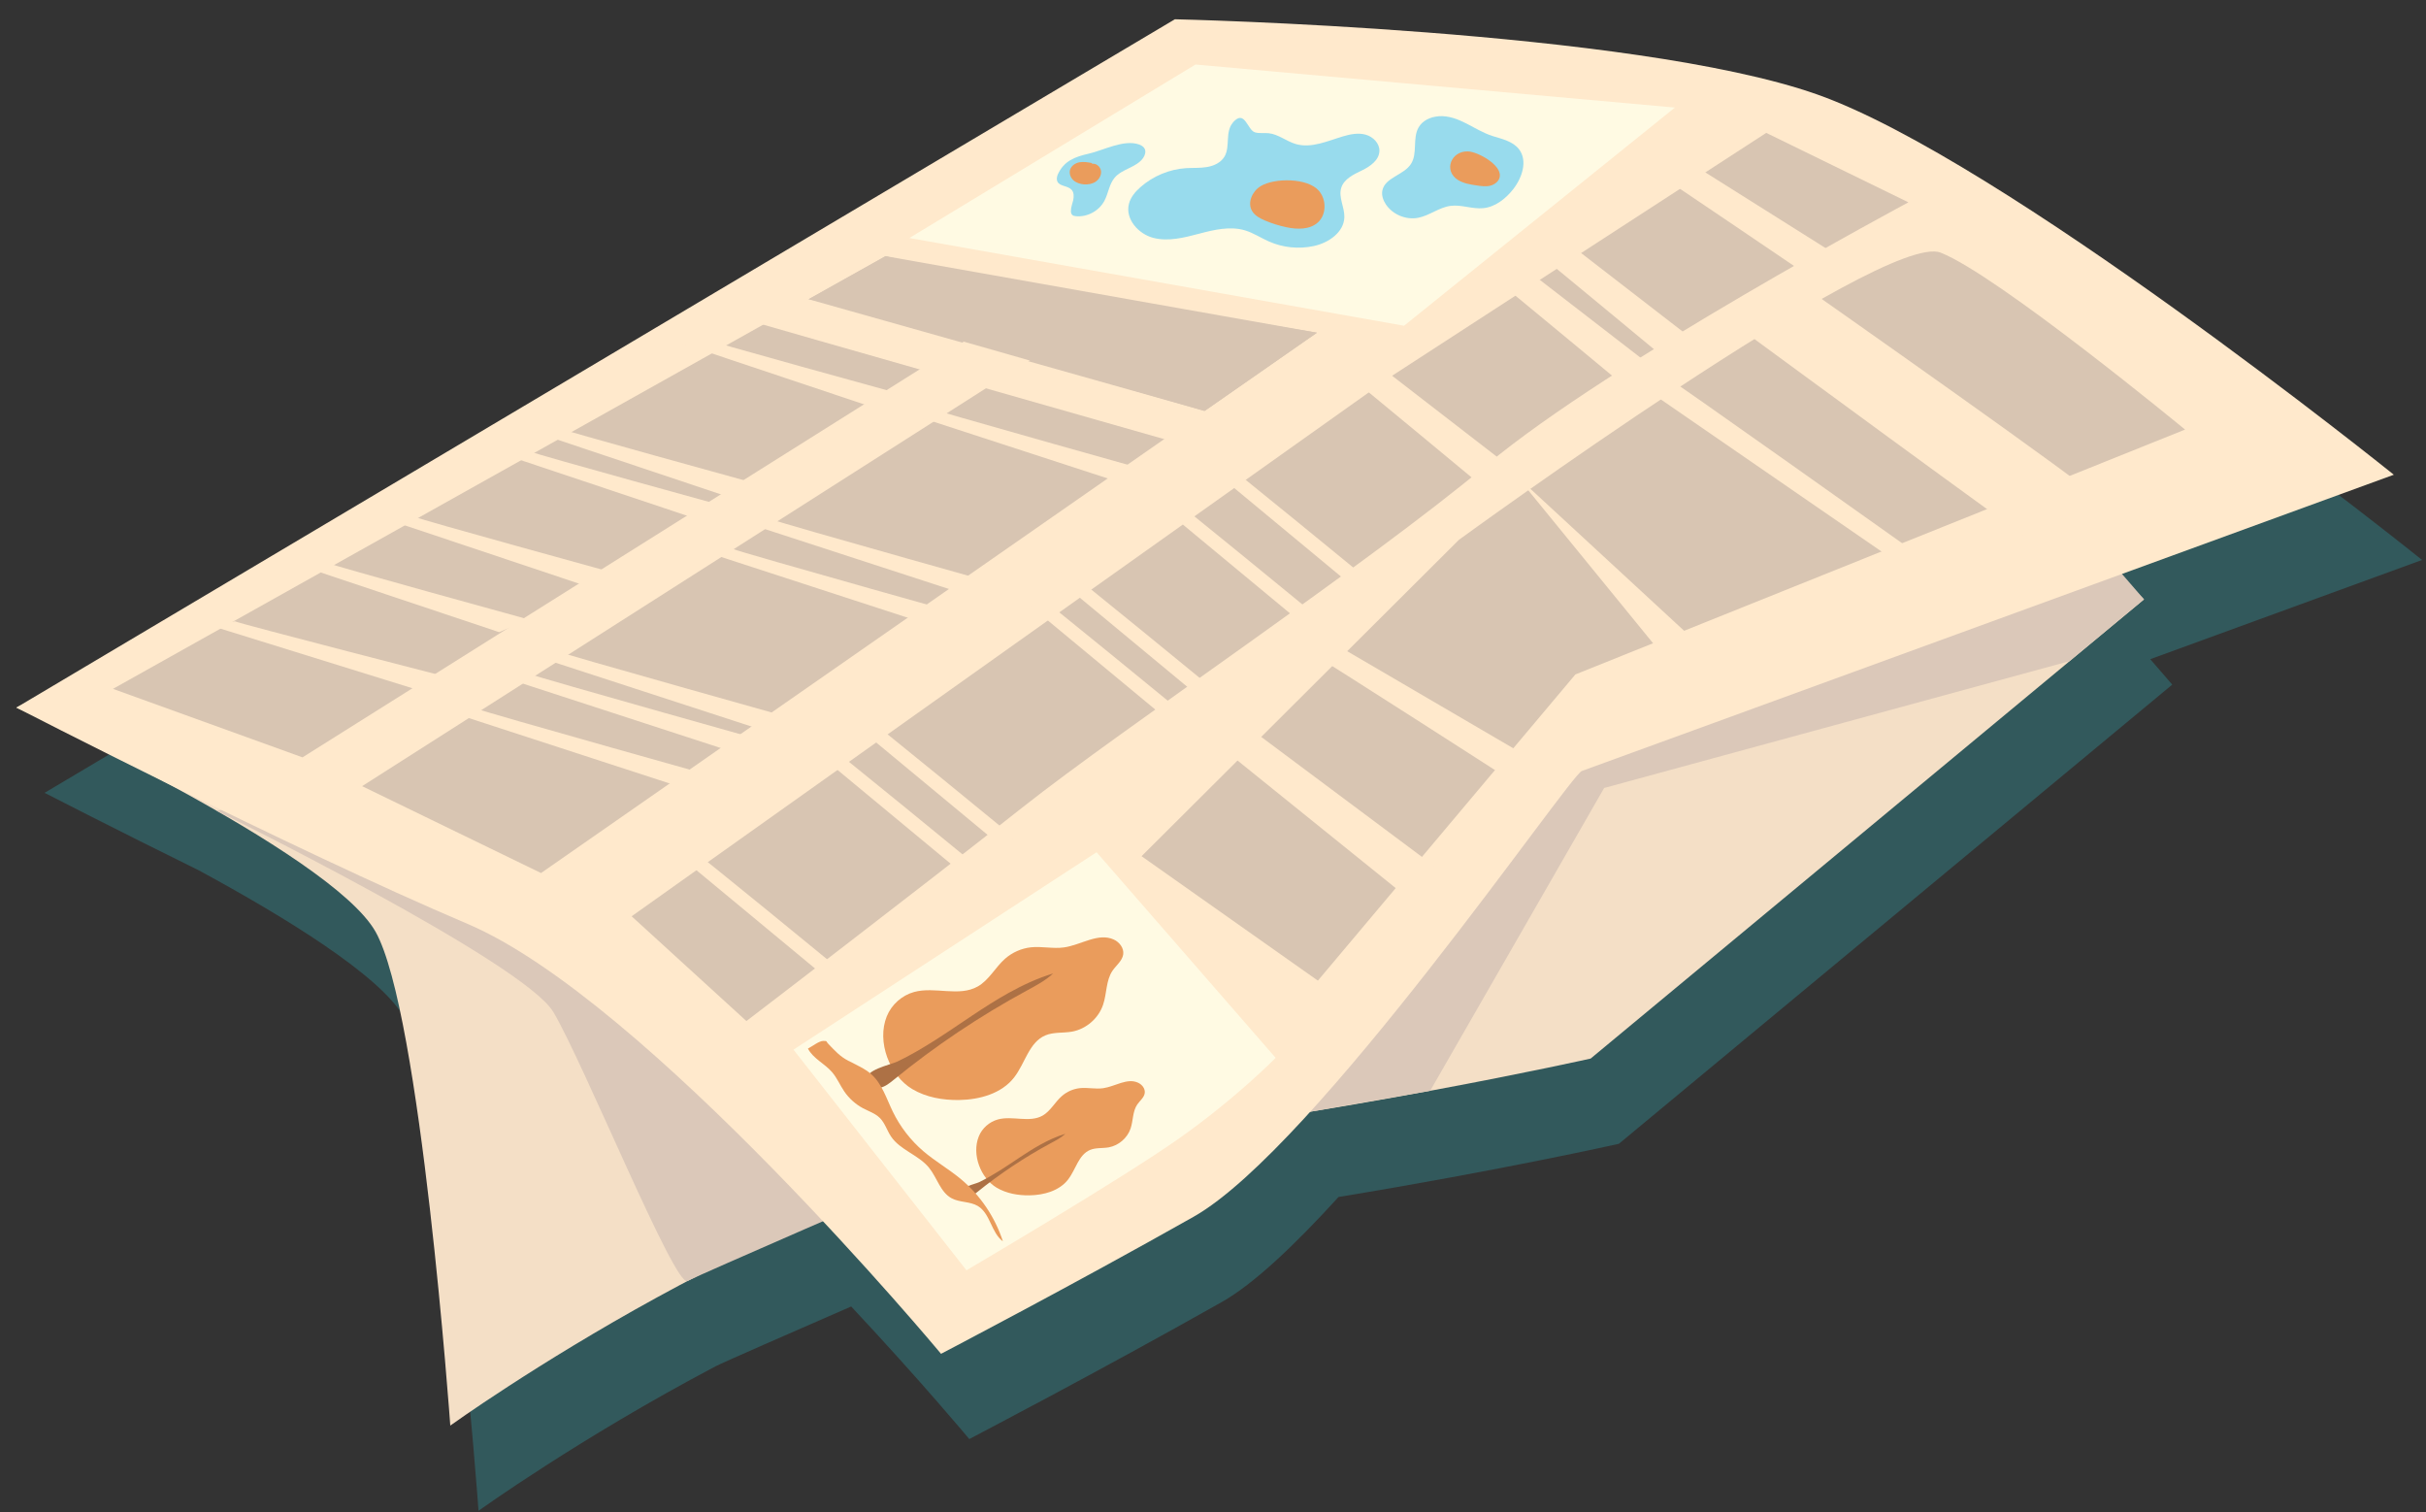<?xml version="1.0" encoding="UTF-8"?>
<svg width="69px" height="43px" viewBox="0 0 69 43" version="1.1" xmlns="http://www.w3.org/2000/svg" xmlns:xlink="http://www.w3.org/1999/xlink">
    <rect x="0" y="0" width="69" height="43" fill="#333333" stroke="none"/>
    <!-- Generator: Sketch 53.2 (72643) - https://sketchapp.com -->
    <title>Litter</title>
    <desc>Created with Sketch.</desc>
    <g id="Page-1" stroke="none" stroke-width="1" fill="none" fill-rule="evenodd">
        <g id="Litter">
            <path d="M1.268,22.548 L34.219,2.973 C34.219,2.973 47.211,3.258 52.472,5.106 C57.734,6.953 68.888,15.925 68.888,15.925 C68.888,15.925 65.412,17.194 61.157,18.747 L61.782,19.469 L61.781,19.47 L61.782,19.471 L46.044,32.529 C46.044,32.529 42.696,33.282 38.07,34.042 C36.833,35.402 35.663,36.513 34.752,37.028 C31.284,38.988 27.568,40.926 27.568,40.926 C27.568,40.926 26.189,39.269 24.209,37.156 C22.515,37.894 20.554,38.752 20.355,38.856 L20.353,38.857 C16.483,40.898 13.61,42.967 13.61,42.967 C13.61,42.967 12.77,31.193 11.483,28.92 C10.818,27.747 8.117,26.087 5.659,24.755 C3.226,23.555 1.388,22.61 1.274,22.551 L1.268,22.548 L1.268,22.548 L1.268,22.548 Z" id="Path" fill="#32595C"></path>
            <g id="Group" fill-rule="nonzero">
                <path d="M0.465,20.124 C0.465,20.124 9.392,24.223 10.68,26.496 C11.967,28.769 12.807,40.543 12.807,40.543 C12.807,40.543 22.622,33.475 30.403,32.584 C38.184,31.692 45.241,30.105 45.241,30.105 L60.98,17.047 L50.501,6.677 L22.063,9.369 L0.465,20.124 Z" id="Path" fill="#F4DFC6"></path>
                <path d="M6.157,23.056 C6.157,23.056 14.888,27.357 15.738,28.781 C16.588,30.205 19.195,36.619 19.552,36.432 C19.909,36.245 25.922,33.638 25.922,33.638 L37.269,31.616 L40.677,31.021 L45.625,22.41 L58.86,18.803 L60.979,17.045 L57.8,13.376 L6.157,23.056 Z" id="Path" fill="#DBC8B9"></path>
                <path d="M0.465,20.124 L33.416,0.548 C33.416,0.548 46.408,0.834 51.669,2.681 C56.931,4.529 68.085,13.501 68.085,13.501 C68.085,13.501 45.342,21.804 44.991,21.926 C44.639,22.049 37.417,32.644 33.949,34.604 C30.481,36.563 26.765,38.502 26.765,38.502 C26.765,38.502 18.385,28.437 13.3,26.276 C8.215,24.115 0.465,20.124 0.465,20.124 L0.465,20.124 Z" id="Path" fill="#FFE9CC"></path>
                <polygon id="Path" fill="#FFFAE3" points="34.002 1.835 25.864 6.769 39.934 9.264 47.638 3.059"></polygon>
                <polygon id="Path" fill="#D8C5B2" points="25.185 7.285 3.213 19.591 8.604 21.539 29.607 8.335"></polygon>
                <polygon id="Path" fill="#D8C5B2" points="10.299 22.358 31.955 8.547 37.456 9.463 15.388 24.829"></polygon>
                <path d="M17.963,26.06 L39.639,10.657 L50.235,3.779 L54.279,5.754 C54.279,5.754 45.797,10.29 42.31,13.199 C38.823,16.111 31.964,20.682 29.07,22.971 C26.177,25.26 21.229,29.038 21.229,29.038 L17.964,26.058 L17.963,26.06 Z" id="Path" fill="#D8C5B2"></path>
                <path d="M32.468,24.35 L41.495,15.352 C41.495,15.352 53.572,6.548 55.196,7.185 C56.819,7.824 62.147,12.217 62.147,12.217 L44.807,19.181 L37.483,27.889 L32.468,24.35 Z" id="Path" fill="#D8C5B2"></path>
                <path d="M22.567,29.85 L27.488,36.127 C27.488,36.127 31.903,33.53 33.541,32.372 C35.18,31.215 36.282,30.085 36.282,30.085 L31.189,24.237 L22.568,29.852 L22.567,29.85 Z" id="Path" fill="#FFFAE3"></path>
                <path d="M21.325,9.123 C21.413,9.157 33.913,12.717 33.913,12.717 L35.263,11.97 L22.497,8.369 L21.325,9.123 Z" id="Path" fill="#FFE9CC"></path>
                <path d="M22.998,8.51 C23.107,8.449 34.26,11.687 34.26,11.687 L37.456,9.461 L25.187,7.285 L23,8.51 L22.998,8.51 Z" id="Path" fill="#D8C5B2"></path>
                <path d="M19.907,9.601 C19.975,9.655 25.617,11.207 25.617,11.207 L24.784,11.569 L19.337,9.747 L19.908,9.602 L19.907,9.601 Z" id="Path" fill="#FFE9CC"></path>
                <path d="M15.793,12.147 C15.861,12.201 21.503,13.753 21.503,13.753 L20.67,14.115 L15.223,12.293 L15.794,12.148 L15.793,12.147 Z" id="Path" fill="#FFE9CC"></path>
                <path d="M26.111,11.512 C26.2,11.573 33.718,13.68 33.718,13.68 L32.597,13.962 L25.347,11.601 L26.112,11.511 L26.111,11.512 Z" id="Path" fill="#FFE9CC"></path>
                <path d="M21.992,14.785 C22.081,14.846 29.598,16.953 29.598,16.953 L28.477,17.235 L21.228,14.875 L21.993,14.784 L21.992,14.785 Z" id="Path" fill="#FFE9CC"></path>
                <path d="M20.872,15.62 C20.961,15.681 28.478,17.788 28.478,17.788 L27.357,18.069 L20.108,15.709 L20.873,15.618 L20.872,15.62 Z" id="Path" fill="#FFE9CC"></path>
                <path d="M15.706,18.479 C15.795,18.54 23.312,20.647 23.312,20.647 L22.191,20.928 L14.942,18.568 L15.707,18.478 L15.706,18.479 Z" id="Path" fill="#FFE9CC"></path>
                <path d="M15.085,19.173 C15.174,19.234 22.691,21.341 22.691,21.341 L21.57,21.622 L14.32,19.262 L15.085,19.171 L15.085,19.173 Z" id="Path" fill="#FFE9CC"></path>
                <path d="M13.553,20.154 C13.641,20.215 21.159,22.322 21.159,22.322 L20.038,22.604 L12.788,20.244 L13.553,20.153 L13.553,20.154 Z" id="Path" fill="#FFE9CC"></path>
                <path d="M15.114,12.851 C15.182,12.905 20.825,14.456 20.825,14.456 L19.992,14.818 L14.545,12.997 L15.116,12.851 L15.114,12.851 Z" id="Path" fill="#FFE9CC"></path>
                <path d="M11.815,14.705 C11.883,14.759 17.526,16.311 17.526,16.311 L16.692,16.673 L11.245,14.851 L11.816,14.706 L11.815,14.705 Z" id="Path" fill="#FFE9CC"></path>
                <path d="M9.32,16.011 C9.388,16.065 15.031,17.617 15.031,17.617 L14.198,17.979 L8.751,16.157 L9.322,16.012 L9.32,16.011 Z" id="Path" fill="#FFE9CC"></path>
                <path d="M6.681,17.669 C6.755,17.723 13.011,19.331 13.011,19.331 L12.093,19.686 L6.051,17.81 L6.682,17.669 L6.681,17.669 Z" id="Path" fill="#FFE9CC"></path>
                <path d="M47.213,4.992 C47.314,5.044 51.489,7.878 51.489,7.878 L52.115,7.176 L47.918,4.535 L47.215,4.991 L47.213,4.992 Z" id="Path" fill="#FFE9CC"></path>
                <path d="M43.739,7.208 C43.834,7.271 47.718,10.492 47.718,10.492 L48.407,9.853 L44.484,6.821 L43.739,7.208 Z" id="Path" fill="#FFE9CC"></path>
                <path d="M42.532,7.945 C42.627,8.008 46.51,11.23 46.51,11.23 L47.2,10.59 L43.276,7.558 L42.532,7.945 Z" id="Path" fill="#FFE9CC"></path>
                <path d="M38.391,10.719 C38.486,10.782 42.37,14.004 42.37,14.004 L43.059,13.364 L39.136,10.332 L38.391,10.719 Z" id="Path" fill="#FFE9CC"></path>
                <path d="M34.741,13.107 C34.876,13.175 38.958,16.524 38.958,16.524 L38.676,16.841 L34.389,13.287 L34.741,13.107 Z" id="Path" fill="#FFE9CC"></path>
                <path d="M33.115,14.009 C33.25,14.077 37.331,17.426 37.331,17.426 L37.05,17.742 L32.763,14.189 L33.115,14.009 Z" id="Path" fill="#FFE9CC"></path>
                <path d="M30.326,16.207 C30.461,16.276 34.542,19.624 34.542,19.624 L34.261,19.941 L29.974,16.387 L30.326,16.207 Z" id="Path" fill="#FFE9CC"></path>
                <path d="M29.467,16.896 C29.602,16.965 33.684,20.313 33.684,20.313 L33.402,20.63 L29.115,17.076 L29.467,16.896 Z" id="Path" fill="#FFE9CC"></path>
                <path d="M24.616,20.392 C24.751,20.46 28.832,23.809 28.832,23.809 L28.551,24.126 L24.264,20.572 L24.616,20.392 Z" id="Path" fill="#FFE9CC"></path>
                <path d="M23.591,21.234 C23.726,21.302 27.807,24.651 27.807,24.651 L27.526,24.968 L23.238,21.414 L23.591,21.234 Z" id="Path" fill="#FFE9CC"></path>
                <path d="M19.65,24.145 C19.785,24.213 23.866,27.561 23.866,27.561 L23.585,27.878 L19.297,24.325 L19.65,24.145 Z" id="Path" fill="#FFE9CC"></path>
                <path d="M51.523,8.299 C51.523,8.299 59.713,14.048 59.612,14.133 C59.51,14.219 57.892,15.399 57.798,15.389 C57.705,15.378 49.685,9.485 49.685,9.485 L51.524,8.298 L51.523,8.299 Z" id="Path" fill="#FFE9CC"></path>
                <path d="M47.199,10.591 C47.434,10.709 54.587,15.794 54.587,15.794 L54.06,16.061 L46.74,11.017 L47.199,10.591 Z" id="Path" fill="#FFE9CC"></path>
                <polygon id="Path" fill="#FFE9CC" points="47.552 18.95 48.497 18.491 43.143 13.547"></polygon>
                <path d="M37.359,18.616 C37.48,18.658 43.345,22.43 43.345,22.43 L43.968,21.823 L37.821,18.23 L37.359,18.616 Z" id="Path" fill="#FFE9CC"></path>
                <polygon id="Path" fill="#FFE9CC" points="34.549 21.106 41.064 26.36 41.697 25.306 35.283 20.518"></polygon>
                <path d="M25.222,28.903 C25.357,28.57 25.653,28.307 25.998,28.212 C26.59,28.05 27.274,28.358 27.809,28.055 C28.132,27.872 28.309,27.509 28.588,27.264 C28.792,27.085 29.054,26.97 29.323,26.941 C29.635,26.909 29.953,26.988 30.263,26.944 C30.748,26.875 31.238,26.516 31.68,26.721 C31.84,26.795 31.968,26.962 31.947,27.137 C31.923,27.324 31.75,27.45 31.644,27.604 C31.452,27.883 31.483,28.256 31.373,28.576 C31.243,28.963 30.891,29.266 30.491,29.339 C30.238,29.384 29.969,29.346 29.732,29.446 C29.267,29.642 29.155,30.244 28.843,30.643 C28.485,31.103 27.861,31.274 27.281,31.284 C26.817,31.291 26.344,31.209 25.946,30.973 C25.301,30.588 24.929,29.626 25.222,28.903 Z" id="Path" fill="#EA9C5C"></path>
                <path d="M27.837,32.322 C27.931,32.088 28.139,31.903 28.382,31.837 C28.798,31.723 29.278,31.939 29.653,31.728 C29.879,31.599 30.003,31.344 30.201,31.172 C30.344,31.045 30.528,30.966 30.717,30.946 C30.936,30.924 31.159,30.979 31.377,30.948 C31.716,30.899 32.062,30.647 32.371,30.793 C32.483,30.845 32.574,30.961 32.559,31.083 C32.542,31.215 32.421,31.301 32.346,31.411 C32.211,31.608 32.232,31.869 32.156,32.094 C32.064,32.366 31.817,32.578 31.536,32.63 C31.359,32.662 31.17,32.635 31.003,32.704 C30.675,32.842 30.597,33.264 30.379,33.545 C30.128,33.868 29.691,33.988 29.283,33.995 C28.958,34 28.625,33.942 28.346,33.777 C27.892,33.506 27.633,32.832 27.837,32.324 L27.837,32.322 Z" id="Path" fill="#EA9C5C"></path>
                <path d="M29.955,27.683 C29.734,27.89 29.46,28.032 29.194,28.177 C27.863,28.899 26.599,29.746 25.426,30.704 C25.304,30.803 25.177,30.907 25.023,30.937 C24.868,30.966 24.683,30.89 24.649,30.736 C24.579,30.427 25.313,30.289 25.529,30.187 C25.9,30.01 26.255,29.799 26.601,29.579 C27.299,29.134 27.965,28.64 28.689,28.237 C29.092,28.014 29.513,27.818 29.956,27.684 L29.955,27.683 Z" id="Path" fill="#AD7145"></path>
                <path d="M30.301,32.245 C30.179,32.359 30.026,32.437 29.878,32.516 C29.141,32.913 28.44,33.38 27.788,33.907 C27.72,33.962 27.65,34.019 27.564,34.035 C27.478,34.051 27.376,34.009 27.356,33.924 C27.318,33.753 27.725,33.678 27.845,33.622 C28.05,33.523 28.247,33.408 28.439,33.288 C28.826,33.044 29.195,32.771 29.597,32.55 C29.82,32.427 30.055,32.319 30.299,32.245 L30.301,32.245 Z" id="Path" fill="#AD7145"></path>
                <path d="M24.142,30.173 C24.36,30.29 24.594,30.386 24.779,30.549 C25.087,30.823 25.212,31.241 25.392,31.613 C25.601,32.043 25.898,32.428 26.261,32.739 C26.593,33.023 26.976,33.242 27.312,33.519 C27.874,33.982 28.299,34.609 28.524,35.303 C28.19,35.056 28.168,34.513 27.813,34.299 C27.59,34.165 27.299,34.202 27.069,34.08 C26.744,33.908 26.653,33.489 26.42,33.206 C26.123,32.844 25.604,32.71 25.342,32.321 C25.228,32.151 25.171,31.942 25.026,31.796 C24.895,31.664 24.709,31.605 24.545,31.518 C24.334,31.405 24.149,31.24 24.014,31.042 C23.891,30.863 23.808,30.655 23.665,30.491 C23.456,30.247 23.127,30.107 22.979,29.821 C23.087,29.768 23.295,29.604 23.411,29.604 C23.544,29.604 23.478,29.605 23.567,29.696 C23.749,29.884 23.886,30.044 24.14,30.175 L24.142,30.173 Z" id="Path" fill="#EA9C5C"></path>
                <path d="M35.066,3.488 C34.954,3.615 34.932,3.795 34.924,3.962 C34.914,4.13 34.913,4.306 34.828,4.451 C34.726,4.624 34.528,4.717 34.33,4.75 C34.134,4.784 33.933,4.77 33.733,4.782 C33.258,4.813 32.794,5.007 32.437,5.322 C32.29,5.451 32.157,5.608 32.109,5.797 C31.998,6.226 32.376,6.654 32.802,6.765 C33.229,6.875 33.678,6.759 34.104,6.647 C34.532,6.534 34.985,6.426 35.408,6.551 C35.651,6.624 35.863,6.768 36.094,6.869 C36.49,7.044 36.944,7.089 37.368,6.997 C37.788,6.907 38.225,6.606 38.236,6.176 C38.244,5.893 38.062,5.611 38.148,5.339 C38.227,5.089 38.497,4.962 38.733,4.848 C38.969,4.734 39.227,4.555 39.233,4.292 C39.239,4.076 39.053,3.89 38.846,3.831 C38.638,3.772 38.415,3.814 38.208,3.875 C37.761,4.007 37.297,4.227 36.851,4.095 C36.586,4.017 36.359,3.818 36.084,3.789 C35.955,3.775 35.821,3.8 35.697,3.765 C35.472,3.701 35.41,3.092 35.065,3.484 L35.066,3.488 Z" id="Path" fill="#98DBED"></path>
                <path d="M35.851,5.297 C35.618,5.44 35.472,5.761 35.609,5.996 C35.686,6.131 35.833,6.21 35.977,6.271 C36.172,6.353 36.373,6.417 36.581,6.461 C36.895,6.529 37.264,6.538 37.497,6.313 C37.732,6.085 37.725,5.671 37.511,5.425 C37.192,5.055 36.25,5.053 35.852,5.296 L35.851,5.297 Z" id="Path" fill="#EA9C5C"></path>
                <path d="M40.913,3.308 C40.691,3.322 40.463,3.425 40.35,3.619 C40.167,3.93 40.326,4.362 40.13,4.663 C39.923,4.983 39.389,5.048 39.316,5.42 C39.289,5.558 39.342,5.7 39.418,5.815 C39.615,6.105 39.99,6.26 40.335,6.194 C40.657,6.131 40.931,5.897 41.257,5.855 C41.563,5.814 41.872,5.95 42.18,5.921 C42.521,5.89 42.816,5.66 43.031,5.39 C43.291,5.063 43.457,4.573 43.203,4.244 C43.028,4.018 42.722,3.953 42.45,3.868 C41.926,3.702 41.493,3.268 40.914,3.305 L40.913,3.308 Z" id="Path" fill="#98DBED"></path>
                <path d="M30.081,4.972 C30.06,5.031 30.047,5.099 30.071,5.156 C30.132,5.304 30.365,5.276 30.475,5.394 C30.547,5.47 30.547,5.59 30.524,5.693 C30.501,5.795 30.458,5.896 30.459,6.002 C30.459,6.041 30.466,6.083 30.495,6.11 C30.522,6.139 30.564,6.146 30.604,6.149 C30.925,6.178 31.257,6 31.41,5.714 C31.524,5.5 31.547,5.237 31.703,5.053 C31.916,4.801 32.32,4.765 32.512,4.495 C32.565,4.418 32.598,4.317 32.558,4.233 C32.528,4.171 32.463,4.133 32.398,4.109 C31.963,3.957 31.39,4.274 30.963,4.371 C30.571,4.46 30.255,4.578 30.082,4.97 L30.081,4.972 Z" id="Path" fill="#98DBED"></path>
                <path d="M41.471,5.12 C41.627,5.216 41.812,5.246 41.994,5.273 C42.125,5.293 42.259,5.312 42.386,5.281 C42.513,5.25 42.637,5.154 42.657,5.023 C42.71,4.689 42.031,4.316 41.754,4.306 C41.274,4.287 41.043,4.855 41.471,5.121 L41.471,5.12 Z" id="Path" fill="#EA9C5C"></path>
                <path d="M31.054,4.636 C30.938,4.615 30.817,4.594 30.701,4.615 C30.585,4.637 30.47,4.713 30.435,4.827 C30.403,4.932 30.448,5.051 30.528,5.125 C30.609,5.199 30.719,5.233 30.827,5.243 C30.947,5.252 31.071,5.231 31.169,5.163 C31.266,5.095 31.333,4.973 31.314,4.856 C31.295,4.739 31.179,4.639 31.061,4.658 L31.055,4.638 L31.054,4.636 Z" id="Path" fill="#EA9C5C"></path>
            </g>
        </g>
    </g>
</svg>